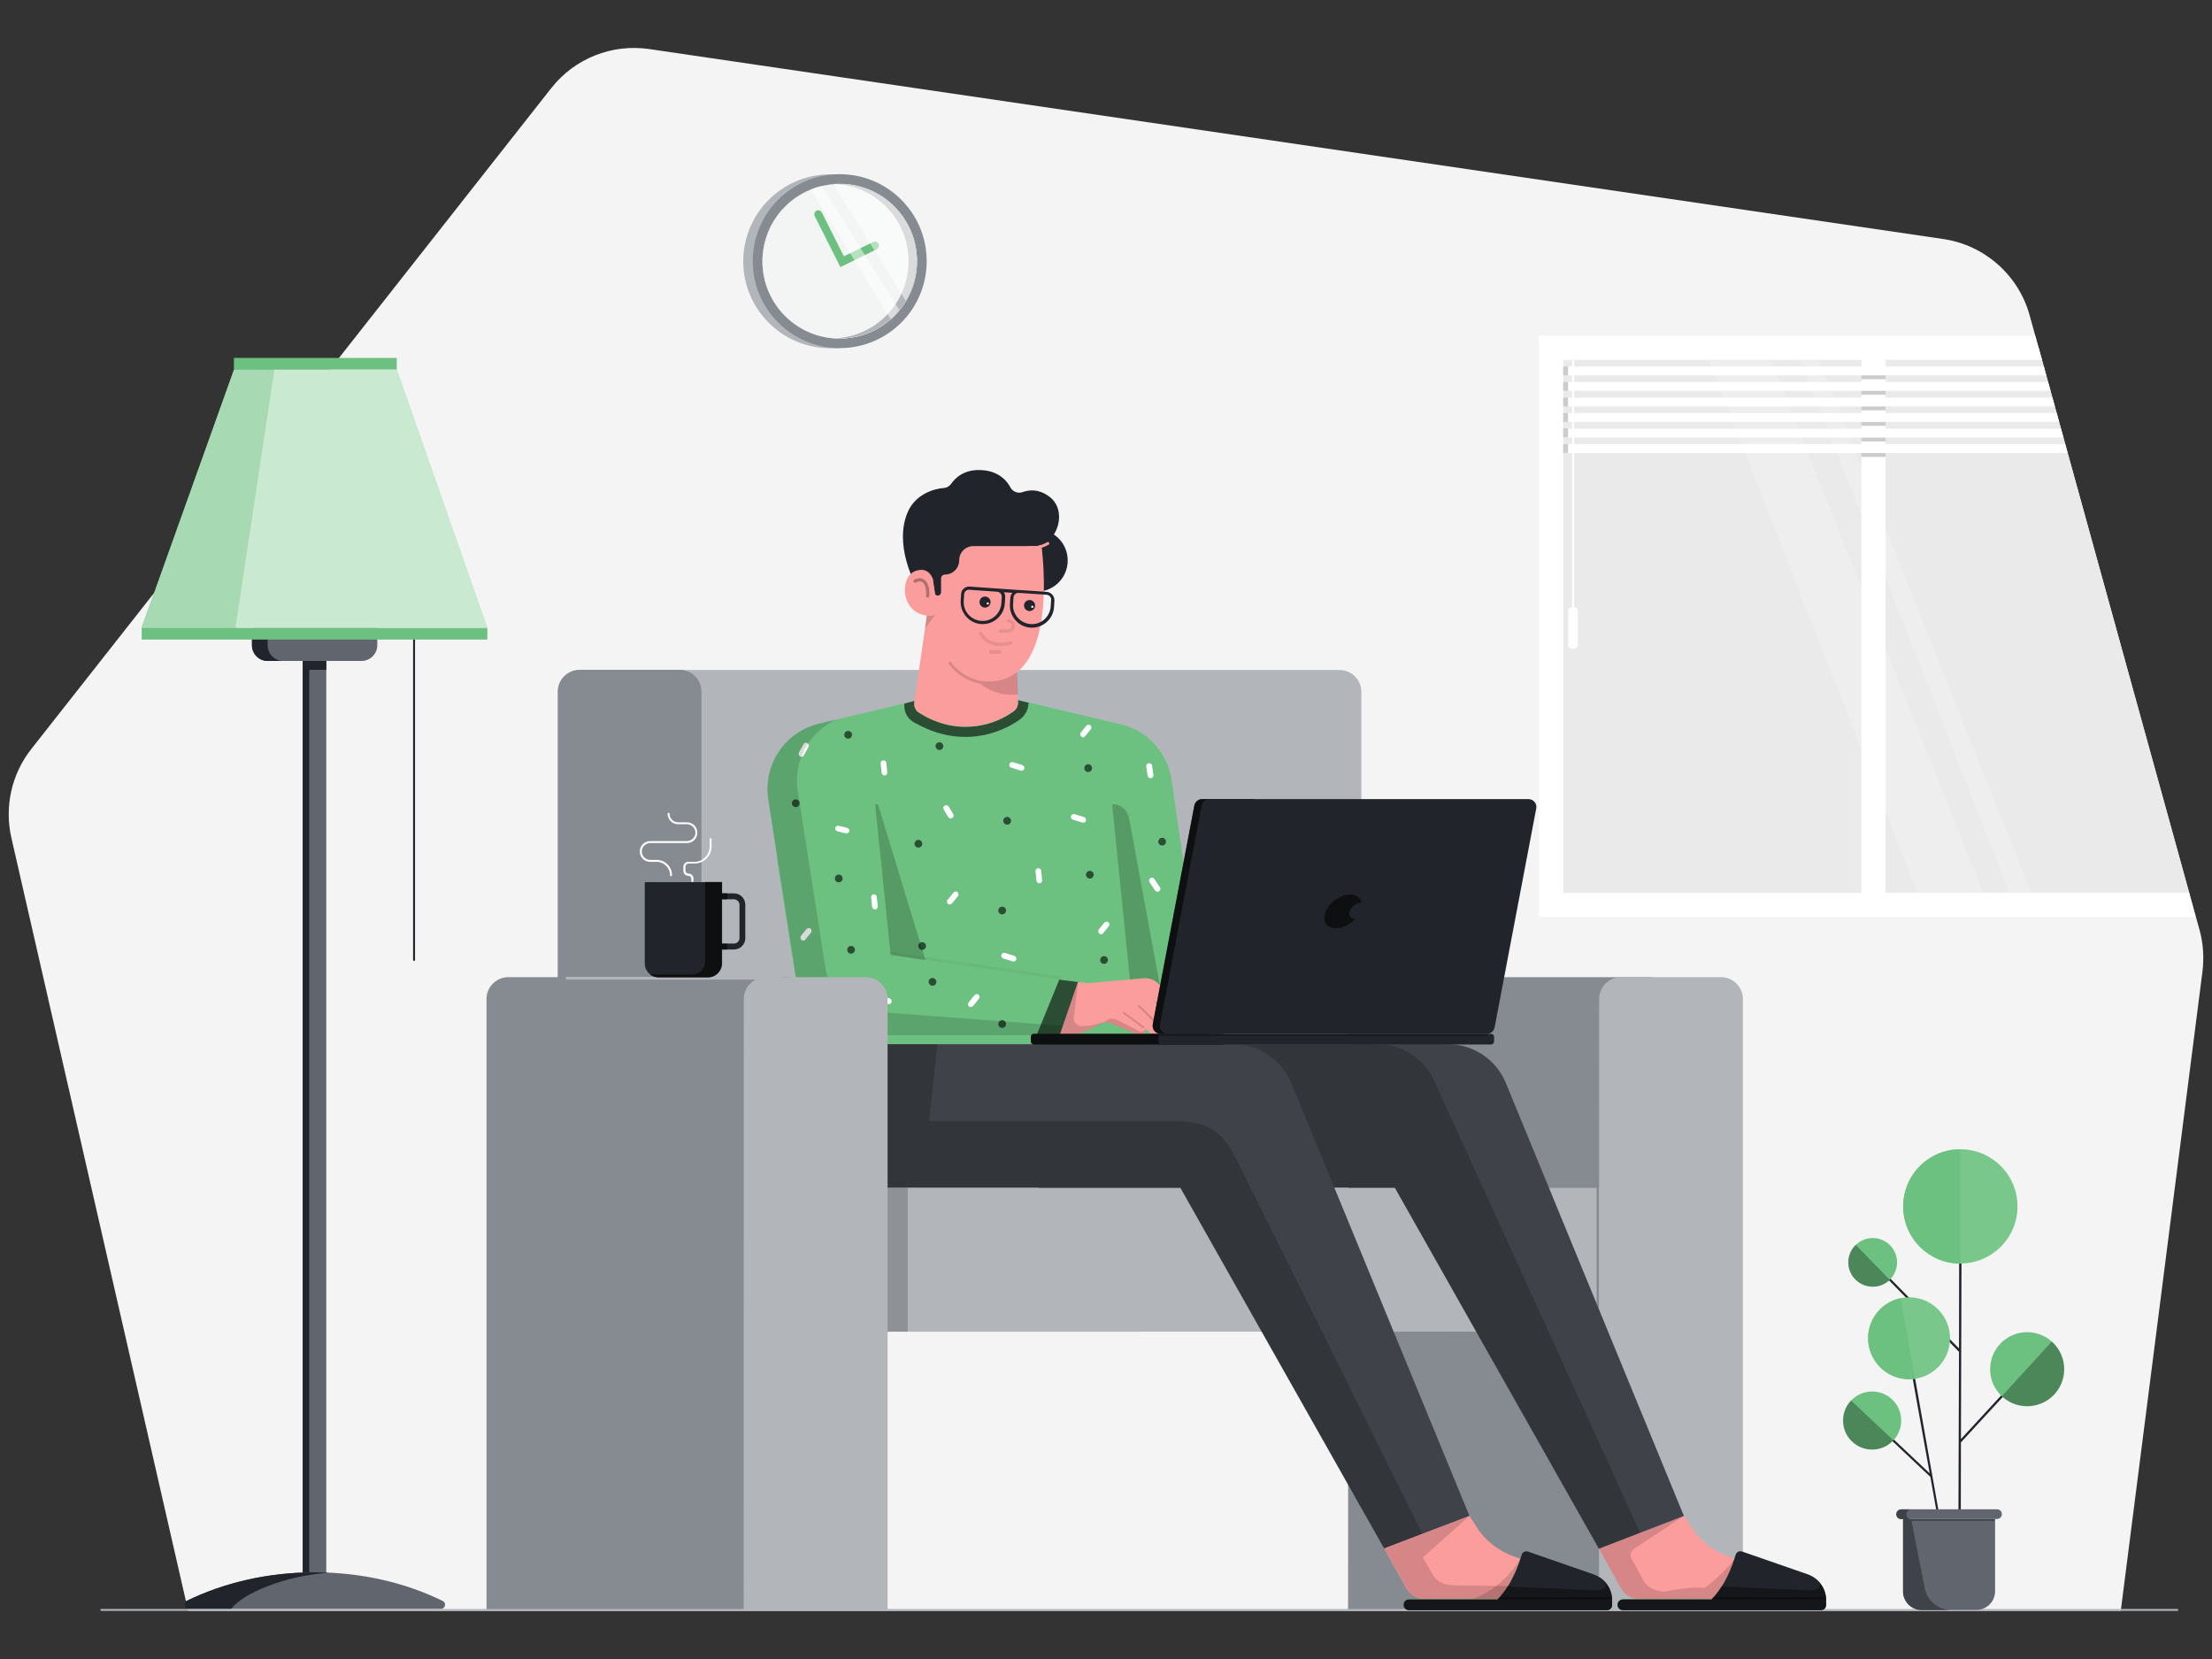 <?xml version="1.0" encoding="utf-8"?>
<!-- Generator: Adobe Illustrator 27.5.0, SVG Export Plug-In . SVG Version: 6.00 Build 0)  -->
<svg version="1.1" id="Layer_1" xmlns="http://www.w3.org/2000/svg" xmlns:xlink="http://www.w3.org/1999/xlink" x="0px" y="0px"
	 viewBox="0 0 1600 1200" style="enable-background:new 0 0 1600 1200;" xml:space="preserve">
<rect x="0" y="0" width="1600" height="1200" fill="#333333" stroke="none"/>
<style type="text/css">
	.st0{fill:#F4F4F4;}
	.st1{fill:#EAEAEA;}
	.st2{fill:#B2B6BB;}
	.st3{fill:#868A91;}
	.st4{opacity:0.2;enable-background:new    ;}
	.st5{fill:#FC9D9D;}
	.st6{opacity:0.15;enable-background:new    ;}
	.st7{fill:#6CC180;}
	.st8{fill:#FFFFFF;}
	.st9{fill:#3F4249;}
	.st10{opacity:0.4;enable-background:new    ;}
	.st11{fill:#61656D;}
	.st12{fill:#21252B;}
	.st13{opacity:0.2;fill:#FFFFFF;enable-background:new    ;}
	.st14{opacity:0.6;enable-background:new    ;}
	.st15{opacity:0.9;fill:#FFFFFF;enable-background:new    ;}
	.st16{opacity:0.3;}
	.st17{opacity:0.3;fill:#FFFFFF;enable-background:new    ;}
	.st18{opacity:0.3;enable-background:new    ;}
	.st19{opacity:0.4;fill:#FFFFFF;enable-background:new    ;}
	.st20{opacity:0.5;fill:#FFFFFF;enable-background:new    ;}
	.st21{fill:#9A73EF;}
	.st22{opacity:0.2;}
	.st23{opacity:0.6;}
</style>
<path class="st0" d="M8.2,605.9l127.9,559.3H1534l59.1-462.5c1.2-10,0.6-20.3-2.1-30l-122.9-444.6c-8-29.1-32.6-50.8-62.4-55.2
	l-936-137.4c-27.1-4-54.1,6.8-71,28.3l-376,477.9C8.4,559.8,3.1,583.4,8.2,605.9z"/>
<path class="st1" d="M1122,251.5v402.9l461.9-6.9l-109.3-396H1122z"/>
<path class="st2" d="M968.8,776.8H493.6c-8.7,0-15.8-7.1-15.8-15.8V484.6h491.1c8.7,0,15.8,7.1,15.8,15.8V761
	C984.6,769.8,977.6,776.8,968.8,776.8z"/>
<path class="st3" d="M491.6,776.8h-72.4c-8.7,0-15.8-7.1-15.8-15.8V500.3c0-8.7,7.1-15.8,15.8-15.8h72.4c8.7,0,15.8,7.1,15.8,15.8
	V761C507.5,769.8,500.4,776.8,491.6,776.8z"/>
<path class="st3" d="M975.1,1164.5h233.7V722.6c0-8.7-7.1-15.8-15.8-15.8H991c-8.7,0-15.8,7.1-15.8,15.8L975.1,1164.5L975.1,1164.5z
	"/>
<path class="st2" d="M1156.6,1164.5h104.1V722.6c0-8.7-7.1-15.8-15.8-15.8h-72.4c-8.7,0-15.8,7.1-15.8,15.8L1156.6,1164.5
	L1156.6,1164.5z"/>
<path class="st2" d="M1157.4,963.2v-104H631.7v104.1L1157.4,963.2L1157.4,963.2z"/>
<path class="st4" d="M656.6,963.2V859.1h-14.7v104.1L656.6,963.2L656.6,963.2z"/>
<path class="st5" d="M1218.2,1096.5l5,7.8c6.5,10.3,16.5,18,28,21.8l63.1,22.3c5.7,1.8,5,10.1-1,10.1h-7.9c-1,1.4-2.6,2.2-4.4,2.2
	c-1.7,0-3.6-0.8-4.9-1.9c-0.1-0.1-0.3-0.1-0.4-0.3h-1.1c-0.1,0.1-0.4,0.1-0.6,0.4c-1,1.1-2.5,1.9-4.2,1.9c-1.5,0-3.3-0.7-4.6-1.7
	c-0.6-0.6-1.5-0.4-1.9,0.1c-0.8,1-1.9,1.5-3.3,1.5c-1.2,0-2.8-0.6-3.9-1.4c-0.6-0.4-1.4-0.3-1.8,0.1c-0.8,0.7-1.8,1.2-3.1,1.2
	c-1.7,0-3.1-1-3.7-2.2h-0.6l-78.1-1.2c-7.5-0.1-13-2.5-16.2-8.3l-16.1-28.9L1218.2,1096.5z"/>
<path class="st6" d="M1156.6,1120.1l61.3-23.7l-36.2,24.1c-2.2,1.5-2.9,4.4-1.7,6.7l8.6,15.8c2.9,5.1,7.6,7.6,14,8.2
	c1.4,0.1,2.8,0,4-0.3c8.6-1.9,17.5-2.8,26.4-2.4c13.5-9.3,21.9-21.2,21.9-21.2l11.5,2.9l13.6,25.4l-13.3,0.1l8.9,3.2
	c-0.4-0.1-1,0-1.4,0.4c-0.8,0.7-1.8,1.2-3.1,1.2c-1.7,0-3.1-1-3.7-2.2h-0.6l-78.1-1.2c-7.5-0.1-13-2.5-16.2-8.3L1156.6,1120.1z"/>
<path class="st7" d="M875.2,755.3l-27.8-191.2c-2.9-19.7-17.5-35.7-36.8-40.2l-74.2-17.6l-74.8,0.7l-69.1,16.5
	C568,529.3,552,553,555.8,578l8,53l13.6,29.4c0.7,1.7,1.1,3.3,1.5,5l12.6,69c2.2,12.2,12.9,21,25.3,21h258.4V755.3z"/>
<path class="st8" d="M832.2,562.9c-1,0-1.9-0.7-2.1-1.8l-1-6.7c-0.1-1.1,0.6-2.2,1.8-2.4c1.1-0.1,2.2,0.6,2.4,1.8l1,6.7
	c0.1,1.1-0.6,2.2-1.8,2.4C832.4,562.9,832.3,562.9,832.2,562.9z"/>
<path class="st8" d="M751.8,638.9c-1.1,0-1.9-0.8-2.1-1.9l-0.7-6.8c-0.1-1.1,0.7-2.2,1.9-2.2c1.1-0.1,2.2,0.7,2.2,1.9l0.7,6.8
	c0.1,1.1-0.7,2.2-1.9,2.2H751.8z"/>
<path class="st8" d="M639.8,560.9c-1.1,0-1.9-0.8-2.1-1.9l-0.7-6.8c-0.1-1.1,0.7-2.2,1.9-2.2c1.1-0.1,2.2,0.7,2.2,1.9l0.7,6.8
	c0.1,1.1-0.7,2.2-1.9,2.2C640,560.8,639.8,560.9,639.8,560.9z"/>
<path class="st8" d="M578.6,547.1c-0.8-0.6-1.1-1.8-0.7-2.8l3.3-6c0.6-1,1.8-1.4,2.8-0.8c1,0.6,1.4,1.8,0.8,2.8l-3.3,6
	C580.9,547.3,579.7,547.7,578.6,547.1C578.6,547.2,578.6,547.2,578.6,547.1z"/>
<path class="st8" d="M686.9,654.2c-0.4,0-1-0.1-1.2-0.4c-0.8-0.7-1-2.1-0.3-2.9l4.3-5.3c0.7-0.8,2.1-1,2.9-0.3
	c0.8,0.7,1,2.1,0.3,2.9l-4.3,5.3C688,653.9,687.4,654.2,686.9,654.2z"/>
<path class="st8" d="M783.5,533.3c-0.4,0-1-0.1-1.4-0.6c-0.8-0.7-1-2.1-0.3-2.9l4-4.9c0.7-0.8,2.1-1,2.9-0.3c0.8,0.7,1,2.1,0.3,2.9
	l-4,4.9C784.6,533,784,533.3,783.5,533.3z"/>
<path class="st8" d="M687.7,592c-0.7,0-1.4-0.4-1.8-1l-3.3-5.4c-0.6-1-0.3-2.2,0.7-2.9c1-0.6,2.2-0.3,2.9,0.7l3.3,5.4
	c0.6,1,0.3,2.2-0.7,2.9C688.4,591.9,688,592,687.7,592z"/>
<path class="st8" d="M612.2,602.8c-0.1,0-0.3,0-0.4,0l-6.1-1.5c-1.1-0.3-1.8-1.4-1.5-2.5s1.4-1.8,2.5-1.5l6.1,1.5
	c1.1,0.3,1.8,1.4,1.5,2.5C614,602.3,613.1,602.8,612.2,602.8z"/>
<path class="st8" d="M796.5,675.8c-0.4,0-1-0.1-1.4-0.6c-0.8-0.7-1-2.1-0.3-2.9l4-4.9c0.7-0.8,2.1-1,2.9-0.3c0.8,0.7,1,2.1,0.3,2.9
	l-4,4.9C797.7,675.7,797.1,675.8,796.5,675.8z"/>
<path class="st8" d="M783.5,595.1c-0.1,0-0.4,0-0.6-0.1l-6.8-2.1c-1.1-0.3-1.7-1.5-1.4-2.6s1.5-1.7,2.6-1.4l6.8,2.1
	c1.1,0.3,1.7,1.5,1.4,2.6C785.3,594.5,784.4,595.1,783.5,595.1z"/>
<path class="st8" d="M835.9,644.5c-0.1-0.1-0.3-0.3-0.4-0.4l-4-6c-0.7-1-0.4-2.2,0.6-2.9s2.2-0.4,2.9,0.6l4,6c0.7,1,0.4,2.2-0.6,2.9
	C837.6,645.2,836.6,645,835.9,644.5z"/>
<path class="st3" d="M1155.7,978.5c-0.4,0-0.8-0.3-0.8-0.7V791.4c0-0.4,0.4-0.7,0.8-0.7s0.8,0.3,0.8,0.7v186.3
	C1156.6,978.2,1156.2,978.5,1155.7,978.5z"/>
<path class="st8" d="M738.9,557.5c-0.1,0-0.4,0-0.6-0.1l-6.8-2.1c-1.1-0.3-1.7-1.5-1.4-2.6s1.5-1.7,2.6-1.4l6.8,2.1
	c1.1,0.3,1.7,1.5,1.4,2.6C740.6,556.9,739.7,557.5,738.9,557.5z"/>
<path class="st8" d="M733.1,695.5c-0.1,0-0.4,0-0.6-0.1l-6.8-2.1c-1.1-0.3-1.7-1.5-1.4-2.6s1.5-1.7,2.6-1.4l6.8,2.1
	c1.1,0.3,1.7,1.5,1.4,2.6C734.8,695,733.9,695.5,733.1,695.5z"/>
<path class="st4" d="M644.1,690.7l-11-107.8c-0.1-1.4,1.8-1.8,2.2-0.4l34.1,112L644.1,690.7z"/>
<path class="st4" d="M798,734L798,734l0.4,0.2L798,734z"/>
<path class="st3" d="M848,740.5c-1.4,1.7-3.9,2.1-5.7,0.7l-24.6-18l31.2,14.3C849.1,738.5,848.7,739.7,848,740.5z"/>
<path class="st9" d="M1218,1096.5l-61.5,23.7l-147.6-261.1H751.3V755.3h296.1c18.3,0,34.8,11.1,41.8,28L1218,1096.5z"/>
<path class="st4" d="M1186.3,1108.7l-29.7,11.5L1009,859.1H751.3V755.3h245c18.3,0,34.8,11.1,41.8,28L1186.3,1108.7z"/>
<path class="st9" d="M1062.9,1096.5l-61.6,23.7L853.8,859.1H596.1V755.3h296.1c18.3,0,34.8,11.1,41.8,28L1062.9,1096.5z"/>
<path class="st4" d="M893.6,837.1c-10.4-20.3-21.9-26.2-44.7-26.2H672l6-55.5h-36.2v103.8h14.7h197.2l147.6,261.1l27.6-10.7
	L893.6,837.1z"/>
<path class="st5" d="M1062.9,1096.5l5,7.8c6.5,10.3,16.5,18,28,21.8l63.1,22.3c5.7,1.8,5,10.1-1,10.1h-7.9c-1,1.4-2.6,2.2-4.4,2.2
	c-1.7,0-3.6-0.8-4.9-1.9c-0.1-0.1-0.3-0.1-0.4-0.3h-1.1c-0.1,0.1-0.4,0.1-0.6,0.4c-1,1.1-2.5,1.9-4.2,1.9c-1.5,0-3.3-0.7-4.6-1.7
	c-0.6-0.6-1.5-0.4-1.9,0.1c-0.8,1-1.9,1.5-3.3,1.5c-1.2,0-2.8-0.6-3.9-1.4c-0.6-0.4-1.4-0.3-1.8,0.1c-0.8,0.7-1.8,1.2-3.1,1.2
	c-1.7,0-3.1-1-3.7-2.2h-0.6l-78.1-1.2c-7.5-0.1-13-2.5-16.2-8.3l-16.1-28.9L1062.9,1096.5z"/>
<path class="st6" d="M1021.4,1112.5l41.5-16l-33.7,30l6.7,11.9c3.2,5.8,8.7,8.2,16.2,8.3l78.1,1.2h0.6c0.7,1.4,2.2,2.2,3.7,2.2
	c1.1,0,2.2-0.4,3.1-1.2c0.6-0.4,1.2-0.6,1.8-0.1c1.1,0.8,2.6,1.4,3.9,1.4c1.4,0,2.5-0.6,3.3-1.5c0.6-0.6,1.4-0.6,1.9-0.1
	c1.2,1.1,3.1,1.7,4.6,1.7c1.7,0,3.2-0.7,4.2-1.9c0.1-0.1,0.3-0.3,0.6-0.4h0.1l1.2,0.4c0.4,0.1,0.7,0.3,1,0.4
	c0.1,0.1,0.4,0.3,0.6,0.4c3.9,2.8,2.8,9.4-2.5,9.4h-7.9c-1,1.4-2.6,2.2-4.4,2.2c-1.7,0-3.6-0.8-4.9-1.9c-0.1-0.1-0.3-0.1-0.4-0.3
	h-1.1c-0.1,0.1-0.4,0.1-0.6,0.4c-1,1.1-2.5,1.9-4.2,1.9c-1.5,0-3.3-0.7-4.6-1.7c-0.6-0.6-1.5-0.4-1.9,0.1c-0.8,1-1.9,1.5-3.3,1.5
	c-1.2,0-2.8-0.6-3.9-1.4c-0.6-0.4-1.4-0.3-1.8,0.1c-0.8,0.7-1.8,1.2-3.1,1.2c-1.7,0-3.1-1-3.7-2.2h-0.6l-78.1-1.2
	c-7.5-0.1-13-2.5-16.2-8.3l-16.1-28.9L1021.4,1112.5z"/>
<path class="st6" d="M1099.8,1127.5c0,0-12.2,21.5-35.1,29.3h23.2L1099.8,1127.5z"/>
<path class="st3" d="M351.9,1164.5h217.8c8.7,0,15.8-7.1,15.8-15.8V722.6c0-8.7-7.1-15.8-15.8-15.8h-202c-8.7,0-15.8,7.1-15.8,15.8
	L351.9,1164.5L351.9,1164.5z"/>
<path class="st10" d="M236.1,478.1H219V545v610.7h4.9V484.9h12.2L236.1,478.1L236.1,478.1z"/>
<path class="st11" d="M193.5,478.1h68c6.2,0,11.4-5.1,11.4-11.4v-35.4h-90.6v35.4C182.2,473,187.2,478.1,193.5,478.1z"/>
<path class="st11" d="M218.9,1155.6H236V478h-17.1V1155.6z"/>
<path class="st12" d="M236.1,478.1H219v661.7h4.7V484.5H236v-6.4H236.1z"/>
<path class="st12" d="M193.6,466.7v-9h-11.4v9c0,6.2,5.1,11.4,11.4,11.4H205C198.6,478.1,193.6,473,193.6,466.7z"/>
<path class="st11" d="M136.2,1163.8c-3.2,0-4.3-4.4-1.4-5.8c26.9-13,58.7-20.7,92.7-20.7s65.8,7.5,92.7,20.7
	c2.9,1.4,1.9,5.8-1.4,5.8H136.2z"/>
<path class="st12" d="M238,1137.6c-3.5-0.1-6.9-0.3-10.4-0.3c-34,0-65.8,7.5-92.7,20.7c-2.9,1.4-1.9,5.8,1.4,5.8h30.9
	C175.4,1152.7,205.7,1139.7,238,1137.6z"/>
<path class="st2" d="M1574.9,1165.2H73.3c-0.4,0-0.7-0.3-0.7-0.7s0.3-0.7,0.7-0.7h1501.6c0.4,0,0.7,0.3,0.7,0.7
	S1575.3,1165.2,1574.9,1165.2z"/>
<path class="st12" d="M299.5,695.1c-0.4,0-0.7-0.3-0.7-0.7V458.5c0-0.4,0.3-0.7,0.7-0.7c0.4,0,0.7,0.3,0.7,0.7v235.9
	C300.2,694.8,299.8,695.1,299.5,695.1z"/>
<path class="st2" d="M565.9,708.6h-156c-0.4,0-0.7-0.4-0.7-1s0.3-1,0.7-1H566c0.4,0,0.7,0.4,0.7,1S566.3,708.6,565.9,708.6z"/>
<path class="st13" d="M1235.9,260.3l151,385.5h47.6l-153.6-385.5H1235.9z"/>
<path class="st13" d="M1302.3,260.3l151.1,385.5h15.8l-153.6-385.5H1302.3z"/>
<path class="st8" d="M1583.4,645.7h-219.5V260.3H1477l-4.9-17.5h-359v420.4h475L1583.4,645.7z M1130.8,260.3h215.6v385.5h-215.6
	V260.3z"/>
<path class="st12" d="M512.2,706.9h-35.8c-5.6,0-10-4.4-10-10v-58.8h55.9v58.8C522.2,702.5,517.7,706.9,512.2,706.9z"/>
<path class="st12" d="M530.9,686.8h-8.7v-4.3h8.7c2.2,0,4-1.8,4-4v-24c0-2.2-1.8-4-4-4h-8.7v-4.3h8.7c4.6,0,8.2,3.7,8.2,8.2v24
	C539.2,683,535.5,686.8,530.9,686.8z"/>
<path class="st14" d="M526.1,650.4v-4.3h-3.9v-8.2H510v57.9c0,5-4,9-9,9h-31c1.7,1.4,3.9,2.2,6.2,2.2H512c5.6,0,10-4.4,10-10v-10.1
	h3.9v-4.3H522v-32.1h4L526.1,650.4L526.1,650.4z"/>
<path class="st8" d="M485.4,633.8c-0.4,0-0.7-0.3-0.7-0.7c0-5.3-4.3-9.7-9.7-9.7h-4.7c-4.2,0-7.5-3.3-7.5-7.5s3.3-7.5,7.5-7.5h26.6
	c3.3,0,6.1-2.8,6.1-6.1s-2.8-6.1-6.1-6.1h-6.4c-4.3,0-7.6-3.5-7.6-7.6c0-0.4,0.3-0.7,0.7-0.7s0.7,0.3,0.7,0.7c0,3.5,2.8,6.2,6.2,6.2
	h6.4c4.2,0,7.5,3.3,7.5,7.5s-3.3,7.5-7.5,7.5h-26.6c-3.3,0-6.1,2.8-6.1,6.1s2.8,6.1,6.1,6.1h4.7c6.1,0,11.1,5,11.1,11.1
	C486.1,633.5,485.8,633.8,485.4,633.8z"/>
<path class="st8" d="M500.8,638.1c-0.4,0-0.7-0.3-0.7-0.7v-1.7c0-1.2-1-2.2-2.2-2.2c-2.1,0-3.6-1.7-3.6-3.6V627
	c0-2.1,1.7-3.6,3.6-3.6h4.4c6,0,11-4.9,11-11V607c0-0.4,0.3-0.7,0.7-0.7s0.7,0.3,0.7,0.7v5.3c0,6.8-5.6,12.3-12.3,12.3H498
	c-1.2,0-2.2,1-2.2,2.2v2.9c0,1.2,1,2.2,2.2,2.2c2.1,0,3.6,1.7,3.6,3.6v1.7C501.5,637.7,501.2,638.1,500.8,638.1z"/>
<path class="st14" d="M724.9,661.4c1.5,0,2.8-1.2,2.8-2.8c0-1.5-1.2-2.8-2.8-2.8c-1.5,0-2.8,1.2-2.8,2.8
	C722.1,660.2,723.4,661.4,724.9,661.4z"/>
<path class="st14" d="M840.6,611.6c1.5,0,2.8-1.2,2.8-2.8c0-1.5-1.2-2.8-2.8-2.8c-1.5,0-2.8,1.2-2.8,2.8
	C837.8,610.3,839.1,611.6,840.6,611.6z"/>
<path class="st14" d="M787.1,558.4c1.5,0,2.8-1.2,2.8-2.8c0-1.5-1.2-2.8-2.8-2.8c-1.5,0-2.8,1.2-2.8,2.8S785.5,558.4,787.1,558.4z"
	/>
<path class="st14" d="M728.5,596.5c1.5,0,2.8-1.2,2.8-2.8c0-1.5-1.2-2.8-2.8-2.8c-1.5,0-2.8,1.2-2.8,2.8
	C725.7,595.2,727,596.5,728.5,596.5z"/>
<path class="st14" d="M798.6,697.2c1.5,0,2.8-1.2,2.8-2.8c0-1.5-1.2-2.8-2.8-2.8c-1.5,0-2.8,1.2-2.8,2.8S797,697.2,798.6,697.2z"/>
<path class="st14" d="M788.3,635.5c1.5,0,2.8-1.2,2.8-2.8c0-1.5-1.2-2.8-2.8-2.8c-1.5,0-2.8,1.2-2.8,2.8
	C785.5,634.2,786.8,635.5,788.3,635.5z"/>
<path class="st14" d="M679.5,542.5c1.5,0,2.8-1.2,2.8-2.8c0-1.5-1.2-2.8-2.8-2.8c-1.5,0-2.8,1.2-2.8,2.8
	C676.8,541.2,678,542.5,679.5,542.5z"/>
<path class="st14" d="M613.5,534.3c1.5,0,2.8-1.2,2.8-2.8c0-1.5-1.2-2.8-2.8-2.8c-1.5,0-2.8,1.2-2.8,2.8S611.9,534.3,613.5,534.3z"
	/>
<path class="st14" d="M664.3,613.1c1.5,0,2.8-1.2,2.8-2.8c0-1.5-1.2-2.8-2.8-2.8c-1.5,0-2.8,1.2-2.8,2.8
	C661.5,611.9,662.7,613.1,664.3,613.1z"/>
<path class="st14" d="M667,687.1c1.5,0,2.8-1.2,2.8-2.8c0-1.5-1.2-2.8-2.8-2.8c-1.5,0-2.8,1.2-2.8,2.8
	C664.3,685.8,665.5,687.1,667,687.1z"/>
<path class="st14" d="M575.6,583.8c1.5,0,2.8-1.2,2.8-2.8c0-1.5-1.2-2.8-2.8-2.8c-1.5,0-2.8,1.2-2.8,2.8S574.1,583.8,575.6,583.8z"
	/>
<path class="st7" d="M1317.1,1164.5h-143.2c-2.1,0-3.9-1.7-3.9-3.9c0-2.1,1.7-3.9,3.9-3.9h146.9v3.9
	C1320.9,1162.7,1319.2,1164.5,1317.1,1164.5z"/>
<path class="st7" d="M1320.9,1156.8c-0.3-8.2-5.6-15.3-13.3-18l-47.5-16.5c-2.1-0.7-4.2,0.4-4.7,2.5c-2.1,6.9-7.2,21.8-17.3,32.1
	H1174c-2.1,0-3.9,1.7-3.9,3.9s1.7,3.9,3.9,3.9h143.2c2.1,0,3.7-1.7,3.7-3.7L1320.9,1156.8L1320.9,1156.8z"/>
<path class="st12" d="M1320.9,1156.8c-0.3-8.2-5.6-15.3-13.3-18l-47.5-16.5c-2.1-0.7-4.2,0.4-4.7,2.5c-2.1,6.9-7.2,21.8-17.3,32.1
	H1174c-2.1,0-3.9,1.7-3.9,3.9s1.7,3.9,3.9,3.9h143.2c2.1,0,3.7-1.7,3.7-3.7L1320.9,1156.8L1320.9,1156.8z"/>
<path class="st10" d="M1320.9,1156.8c-0.3-6.5-3.6-12.3-8.9-15.8c6.8,4.9,5.6,9.7-4.2,9.3c-50.1-2.4-56.6-2.4-62.4-2.9
	c0.1-0.1,0.1-0.3,0.1-0.4c-2.2,3.5-4.7,6.9-7.6,9.9h-64.1c-2.1,0-3.9,1.7-3.9,3.9s1.7,3.9,3.9,3.9H1317c2.1,0,3.7-1.7,3.7-3.7v-4
	h0.2V1156.8z"/>
<path class="st10" d="M1320.7,1155.5h-81.6l-1.2,1.2h82.8L1320.7,1155.5L1320.7,1155.5z"/>
<path class="st7" d="M1162.4,1164.5h-143.2c-2.1,0-3.9-1.7-3.9-3.9c0-2.1,1.7-3.9,3.9-3.9h146.9v3.9
	C1166.1,1162.7,1164.5,1164.5,1162.4,1164.5z"/>
<path class="st7" d="M1166.1,1156.8c-0.3-8.2-5.6-15.3-13.3-18l-47.5-16.5c-2.1-0.7-4.2,0.4-4.7,2.5c-2.1,6.9-7.2,21.8-17.3,32.1
	h-64.1c-2.1,0-3.9,1.7-3.9,3.9s1.7,3.9,3.9,3.9h143.2c2.1,0,3.7-1.7,3.7-3.7L1166.1,1156.8L1166.1,1156.8z"/>
<path class="st12" d="M1166.1,1156.8c-0.3-8.2-5.6-15.3-13.3-18l-47.5-16.5c-2.1-0.7-4.2,0.4-4.7,2.5c-2.1,6.9-7.2,21.8-17.3,32.1
	h-64.1c-2.1,0-3.9,1.7-3.9,3.9s1.7,3.9,3.9,3.9h143.2c2.1,0,3.7-1.7,3.7-3.7L1166.1,1156.8L1166.1,1156.8z"/>
<path class="st10" d="M1166.1,1156.8c-0.3-6.5-3.6-12.3-8.9-15.8c6.8,4.9,5.6,9.7-4.2,9.3c-50.1-2.4-56.6-2.4-62.4-2.9
	c0.1-0.1,0.1-0.3,0.1-0.4c-2.2,3.5-4.7,6.9-7.6,9.9h-64c-2.1,0-3.9,1.7-3.9,3.9s1.7,3.9,3.9,3.9h143.2c2.1,0,3.7-1.7,3.7-3.7v-4.2
	H1166.1z"/>
<path class="st10" d="M1166.1,1155.5h-81.7l-1.1,1.2h82.8L1166.1,1155.5L1166.1,1155.5z"/>
<path class="st2" d="M663.3,188.9c0-32.3-24.4-59-55.9-62.4v-0.4h-6.9c-34.7,0-62.9,28.2-62.9,62.9s28.2,62.9,62.9,62.9h6.9v-0.4
	C638.9,247.9,663.3,221.3,663.3,188.9z"/>
<path class="st3" d="M607.4,251.8c34.7,0,62.9-28.1,62.9-62.9c0-34.7-28.1-62.9-62.9-62.9c-34.7,0-62.9,28.1-62.9,62.9
	C544.5,223.6,572.7,251.8,607.4,251.8z"/>
<path class="st8" d="M607.4,244.9c30.9,0,55.9-25,55.9-55.9s-25-55.9-55.9-55.9s-55.9,25-55.9,55.9S576.5,244.9,607.4,244.9z"/>
<path class="st3" d="M607.4,244.9c30.9,0,55.9-25,55.9-55.9s-25-55.9-55.9-55.9s-55.9,25-55.9,55.9S576.5,244.9,607.4,244.9z"/>
<path class="st15" d="M607.4,244.9c30.9,0,55.9-25,55.9-55.9s-25-55.9-55.9-55.9s-55.9,25-55.9,55.9S576.5,244.9,607.4,244.9z"/>
<path class="st2" d="M607.4,133c-1,0-1.9,0-3.1,0.1c29.4,1.5,52.9,25.9,52.9,55.8s-23.4,54.3-52.9,55.8c1,0,1.9,0.1,3.1,0.1
	c30.9,0,55.9-25,55.9-55.9S638.3,133,607.4,133z"/>
<path class="st7" d="M607.9,193.2l-18.6-36.9c-0.7-1.4-0.1-3.2,1.2-3.9c1.4-0.7,3.2-0.1,3.9,1.2l16,31.8l21.2-10.4
	c1.4-0.7,3.2-0.1,3.9,1.4c0.7,1.4,0.1,3.2-1.4,3.9L607.9,193.2z"/>
<path class="st12" d="M1482.1,971.8l-63.7,69.1l0.4-127.1h-1.7l-0.1,61.6l-53.8-54.8l-1.1,1.1l54.9,56.1l-0.4,115.2h1.7l0.1-49.7
	l64.8-70.3L1482.1,971.8z"/>
<path class="st12" d="M1369.4,1040.8l-1.1,1.1l28,26.4l4.4,24.8l1.5-0.3l-17.6-99.3l-1.7,0.3l12.9,71.9L1369.4,1040.8z"/>
<path class="st11" d="M1390.1,1164.5h39.5c7.4,0,13.5-6,13.5-13.5v-52.3h-66.5v52.3C1376.6,1158.4,1382.6,1164.5,1390.1,1164.5z"/>
<path class="st7" d="M1418,913.9c22.8,0,41.3-18.5,41.3-41.3s-18.5-41.3-41.3-41.3s-41.3,18.5-41.3,41.3
	C1376.6,895.4,1395.1,913.9,1418,913.9z"/>
<path class="st7" d="M1380.9,997.6c16.3,0,29.6-13.2,29.6-29.6c0-16.3-13.2-29.6-29.6-29.6s-29.6,13.2-29.6,29.6
	C1351.4,984.4,1364.6,997.6,1380.9,997.6z"/>
<g class="st16">
	<path class="st17" d="M1380.9,997.6c16.3,0,29.6-13.2,29.6-29.6c0-16.3-13.2-29.6-29.6-29.6s-29.6,13.2-29.6,29.6
		C1351.4,984.4,1364.6,997.6,1380.9,997.6z"/>
</g>
<g class="st16">
	<path class="st17" d="M1418,913.9c22.8,0,41.3-18.5,41.3-41.3s-18.5-41.3-41.3-41.3s-41.3,18.5-41.3,41.3
		C1376.6,895.4,1395.1,913.9,1418,913.9z"/>
</g>
<path class="st7" d="M1354.6,930.7c9.7,0,17.6-7.9,17.6-17.6c0-9.7-7.9-17.6-17.6-17.6s-17.6,7.9-17.6,17.6
	S1344.8,930.7,1354.6,930.7z"/>
<path class="st7" d="M1354.2,1048.5c11.6,0,21-9.4,21-21s-9.4-21-21-21s-21,9.4-21,21S1342.6,1048.5,1354.2,1048.5z"/>
<path class="st7" d="M1466.3,1017.2c14.8,0,26.8-12,26.8-26.8s-12-26.8-26.8-26.8s-26.8,12-26.8,26.8S1451.5,1017.2,1466.3,1017.2z"
	/>
<path class="st11" d="M1444.5,1091.7h-69.2c-1.9,0-3.5,1.5-3.5,3.5c0,1.9,1.5,3.5,3.5,3.5h69.2c1.9,0,3.5-1.5,3.5-3.5
	S1446.4,1091.7,1444.5,1091.7z"/>
<path class="st7" d="M1376.6,872.6c0-22.9,18.6-41.3,41.3-41.3v82.8C1395.1,913.9,1376.6,895.5,1376.6,872.6z"/>
<path class="st7" d="M1385.2,997.3c-16,2.4-30.8-8.5-33.6-24.4c-2.6-15.7,7.6-30.7,23.2-33.9L1385.2,997.3z"/>
<path class="st18" d="M1342.1,925.6c-6.9-6.8-7.1-18-0.1-25c0,0,0.1-0.1,0.3-0.1l24.7,25.3C1360.1,932.4,1349,932.4,1342.1,925.6z"
	/>
<path class="st18" d="M1369,1042.3c-8.2,8.3-21.5,8.3-29.7,0.1c-8.2-8-8.3-21.2-0.4-29.4l30.5,28.7
	C1369.4,1042,1369.3,1042.1,1369,1042.3z"/>
<path class="st9" d="M1443,1098.8h-60.5c-1.9,0-3.5-1.5-3.5-3.5s1.5-3.5,3.5-3.5h-7.4c-1.9,0-3.5,1.5-3.5,3.5s1.5,3.5,3.5,3.5h1.4
	v1.1v51.2c0,7.4,6,13.5,13.5,13.5h21.1c0.3,0,0.4,0,0.4,0c-9.4,0-17.5-6.7-19.3-15.8l-9.6-48.8h60.2v-1.1L1443,1098.8L1443,1098.8z"
	/>
<path class="st18" d="M1484.4,970.7c-0.1-0.1-0.3-0.1-0.3-0.3l-36.1,39.5l0.1,0.1c10.8,10,27.9,9.3,37.9-1.5
	C1496,997.6,1495.3,980.7,1484.4,970.7z"/>
<path class="st8" d="M1480,271.5h-349.2v-6.4h347.6L1480,271.5z"/>
<path class="st8" d="M1483.2,282.7h-352.4v-6.4h350.6L1483.2,282.7z"/>
<path class="st8" d="M1486.3,294h-355.5v-6.4h353.7L1486.3,294z"/>
<path class="st8" d="M1489.4,305.2h-358.7v-6.4h356.9L1489.4,305.2z"/>
<path class="st8" d="M1492.5,316.5h-361.7v-6.4h359.9L1492.5,316.5z"/>
<path class="st8" d="M1495.5,327.7h-364.8v-6.5h363L1495.5,327.7z"/>
<path class="st8" d="M1138.9,439.4h-0.3v-179h-1.5v179h-0.3c-1.2,0-2.4,1-2.4,2.4v25c0,1.2,1,2.4,2.4,2.4h2.1c1.2,0,2.4-1,2.4-2.4
	v-25C1141.3,440.4,1140.3,439.4,1138.9,439.4z"/>
<path class="st4" d="M804.5,582.3l13.2,130l11.5,11.4l10.5-6.9l-23-124.9C814.4,581.6,804.5,580.8,804.5,582.3z"/>
<path class="st4" d="M1134.2,265.1h-3.5v6.4h3.5V265.1z"/>
<path class="st4" d="M1134.2,276.3h-3.5v6.4h3.5V276.3z"/>
<path class="st4" d="M1134.2,287.6h-3.5v6.4h3.5V287.6z"/>
<path class="st4" d="M1134.2,298.8h-3.5v6.4h3.5V298.8z"/>
<path class="st4" d="M1134.2,309.9h-3.5v6.4h3.5V309.9z"/>
<path class="st4" d="M1134.2,321.2h-3.5v6.4h3.5V321.2z"/>
<path class="st4" d="M1363.9,271.5h-17.5v2.8h17.5V271.5z"/>
<path class="st4" d="M1363.9,282.7h-17.5v2.8h17.5V282.7z"/>
<path class="st4" d="M1363.9,294h-17.5v2.8h17.5V294z"/>
<path class="st4" d="M1363.9,305.2h-17.5v2.8h17.5V305.2z"/>
<path class="st4" d="M1363.9,316.5h-17.5v2.8h17.5V316.5z"/>
<path class="st4" d="M1363.9,327.7h-17.5v2.8h17.5V327.7z"/>
<path class="st7" d="M169.3,267.3H287l65.5,186.9h-250L169.3,267.3z"/>
<path class="st7" d="M169.3,267.3h37.2l-25.7,186.9h-78.4L169.3,267.3z"/>
<path class="st7" d="M169.2,267.4H287v-8.5H169.2V267.4z"/>
<path class="st7" d="M102.5,462.6h250v-8.5h-250V462.6z"/>
<path class="st19" d="M169.3,267.3H287l65.5,186.9h-250L169.3,267.3z"/>
<path class="st19" d="M198.5,267.3H287l65.5,186.9H170.3L198.5,267.3z"/>
<path class="st14" d="M661.5,507c0,0-1.4,5.7,3.1,8.5c5,2.9,24.3,15.8,51.5,7.6c0,0,8.6-2.4,16.8-8.3c1.8-1.4,3.2-3.3,3.5-5.7
	c0-0.3,0-0.4,0-0.7v-1.9c0,0,0,0,7.6,1.8c0,2.4-0.7,6.8-4.6,10.7c-2.2,2.2-35.1,27.6-77,4.2c0,0-9.2-3.6-8.2-14.3
	C661.5,507,661.5,507,661.5,507z"/>
<path class="st20" d="M655.2,217.7c5.1-8.5,8-18.3,8-28.9c0-30.9-25-55.9-55.9-55.9c-1.5,0-3.1,0.1-4.6,0.1L655.2,217.7z"/>
<path class="st20" d="M594.3,134.5c-2.8,0.7-5.4,1.5-7.9,2.5l57.9,93.8c2.2-1.9,4.3-4.2,6.2-6.5L594.3,134.5z"/>
<path class="st5" d="M766.7,708.6l19.7,2.6l42-3.7c4.4,0.4,6.4,1.2,9.7,4.2l25.9,23.2c1.7,1.5,1.8,4,0.4,5.7
	c-1.4,1.7-3.9,2.1-5.7,0.7l-24.6-18l16,18.9c1.8,2.1,1,5.4-1.7,6.4c-1.5,0.6-3.1,0.1-4.2-0.8l-21.4-21l16.2,16
	c1.9,1.9,1.2,5.1-1.2,6.1c-1.2,0.6-2.6,0.3-3.6-0.4l-22.8-16.7L827,743c1.8,1.2,1.8,4,0,5.3c-1,0.7-2.2,0.8-3.2,0.4l-20.7-8.6
	c-1.9-0.8-4.3-0.8-6.2,0.1l-7.9,3.9c-6.4,3.2-13.6,4.9-20.7,4.9h-12.9C737,749,766.7,708.6,766.7,708.6z"/>
<path class="st6" d="M644.3,692.9l-6.9-0.6c-2.1-0.1-3.2-2.4-2.4-4.2l7.4-14.8L644.3,692.9z"/>
<path class="st6" d="M827,743.7c-0.1,0-0.3,0-0.4-0.1l-14.2-10.4c-0.3-0.3-0.4-0.7-0.1-1c0.3-0.3,0.7-0.4,1-0.1l14.2,10.4
	c0.3,0.3,0.4,0.7,0.1,1C827.4,743.5,827.2,743.7,827,743.7z"/>
<path class="st6" d="M839.1,743.3c-0.1,0-0.4,0-0.4-0.1l-15.3-15c-0.3-0.3-0.3-0.7,0-1s0.7-0.3,1,0l15.3,15c0.3,0.3,0.3,0.7,0,1
	C839.5,743.3,839.2,743.3,839.1,743.3z"/>
<path class="st6" d="M807.7,737.6c4.7,2.4,12.6,6.4,15.4,7.9c3.9,2.2,5-0.7,5-0.7c0.3,1.2-0.1,2.6-1.2,3.5c-1,0.7-2.2,0.8-3.2,0.4
	l-20.7-8.6c-1.9-0.8-4.3-0.8-6.2,0.1l4-2.4C803,736.6,805.5,736.6,807.7,737.6z"/>
<path class="st7" d="M763.5,710.2l-119.2-17.5l-7.8-75.5l-74.4,3.7l15.1,96.4c2.9,18.2,18.5,31.5,36.8,31.5h135.6L763.5,710.2z"/>
<path class="st7" d="M779.7,710.2l-135.4-17.3l-7.8-75.5l-74.4,3.7l15.1,96.4c2.9,18.2,18.5,31.5,36.8,31.5h152.2L779.7,710.2z"/>
<path class="st21" d="M821.5,727.6l-5.4-3.9L821.5,727.6z"/>
<path class="st14" d="M606.7,638.2c1.5,0,2.8-1.2,2.8-2.8c0-1.5-1.2-2.8-2.8-2.8c-1.5,0-2.8,1.2-2.8,2.8S605.1,638.2,606.7,638.2z"
	/>
<path class="st14" d="M766.2,708.6l13.5,1.7L766.4,749h-16.7L766.2,708.6z"/>
<g class="st22">
	<path class="st4" d="M767.6,707.6c-0.1,0.6-0.6,0.8-1,0.8h-0.1l-122.4-17.8l-0.3-2.2l122.9,17.9C767.4,706.5,767.8,707,767.6,707.6
		z"/>
</g>
<path class="st8" d="M632.9,657.8c-1.1,0-1.9-0.8-2.1-1.9l-0.7-6.8c-0.1-1.1,0.7-2.2,1.9-2.2c1.1-0.1,2.2,0.7,2.2,1.9l0.7,6.8
	c0.1,1.1-0.7,2.2-1.9,2.2C633,657.8,633,657.8,632.9,657.8z"/>
<path class="st8" d="M581.1,680.4c-0.4,0-1-0.1-1.4-0.6c-0.8-0.7-1-2.1-0.3-2.9l4-4.9c0.7-0.8,2.1-1,2.9-0.3c0.8,0.7,1,2.1,0.3,2.9
	l-4,4.9C582.3,680.1,581.7,680.4,581.1,680.4z"/>
<path class="st8" d="M642.9,726.3c-0.1,0-0.4,0-0.6-0.1l-6.8-2.1c-1.1-0.3-1.7-1.5-1.4-2.6s1.5-1.7,2.6-1.4l6.8,2.1
	c1.1,0.3,1.7,1.5,1.4,2.6C644.7,725.8,643.9,726.3,642.9,726.3z"/>
<path class="st8" d="M702.1,728.4c-0.4,0-1-0.1-1.2-0.4c-0.8-0.7-1-2.1-0.3-2.9l4.3-5.3c0.7-0.8,2.1-1,2.9-0.3
	c0.8,0.7,1,2.1,0.3,2.9l-4.3,5.3C703.3,728.1,702.7,728.4,702.1,728.4z"/>
<path class="st14" d="M674.5,713c1.5,0,2.8-1.2,2.8-2.8c0-1.5-1.2-2.8-2.8-2.8c-1.5,0-2.8,1.2-2.8,2.8
	C671.8,711.8,673,713,674.5,713z"/>
<path class="st14" d="M724.9,743.5c1.5,0,2.8-1.2,2.8-2.8c0-1.5-1.2-2.8-2.8-2.8c-1.5,0-2.8,1.2-2.8,2.8
	C722.1,742.3,723.4,743.5,724.9,743.5z"/>
<path class="st14" d="M615.6,689.8c1.5,0,2.8-1.2,2.8-2.8c0-1.5-1.2-2.8-2.8-2.8c-1.5,0-2.8,1.2-2.8,2.8S614,689.8,615.6,689.8z"/>
<path class="st6" d="M768.6,742l-2.2,6.8H614.2c-18.3,0-34-13.3-36.8-31.5l-21.8-139.4c-3.7-25,12.2-48.7,36.8-54.5l12.9-3.1
	c-19.7,8.7-31.6,29.7-28.3,51.6l20.1,128.5c2.9,18.2,18.5,31.5,36.8,31.5L768.6,742z"/>
<path class="st6" d="M782.1,742.2c-3.2,0-5.7-2.9-5.4-6.1l3.1-25.8L766.2,749h1.9c7.2,0,14.3-1.7,20.7-4.9l9.4-4.4
	C796.1,739.9,790.3,742.2,782.1,742.2z"/>
<path class="st12" d="M747.8,747.8h136.8c1.1,0,2.1,1,2.1,2.1v3.5c0,1.1-1,2.1-2.1,2.1H747.8c-1.1,0-2.1-1-2.1-2.1v-3.5
	C745.7,748.8,746.5,747.8,747.8,747.8z"/>
<path class="st14" d="M747.8,747.8h136.8c1.1,0,2.1,1,2.1,2.1v3.5c0,1.1-1,2.1-2.1,2.1H747.8c-1.1,0-2.1-1-2.1-2.1v-3.5
	C745.7,748.8,746.5,747.8,747.8,747.8z"/>
<path class="st12" d="M840.1,747.8h238.5c1.1,0,2.1,1,2.1,2.1v3.5c0,1.1-1,2.1-2.1,2.1H840.1c-1.1,0-2.1-1-2.1-2.1v-3.5
	C838.1,748.8,839,747.8,840.1,747.8z"/>
<g class="st23">
	<path class="st14" d="M1075.5,749.2H832.7c-0.4,0-0.7-0.3-0.7-0.7s0.3-0.7,0.7-0.7h242.8c0.4,0,0.7,0.3,0.7,0.7
		S1075.8,749.2,1075.5,749.2z"/>
</g>
<path class="st12" d="M839.5,747.8h35.9c2.8,0,5.1-1.9,5.7-4.7l30.1-158.3c0.7-3.6-2.1-6.8-5.7-6.8h-35.9c-2.8,0-5.1,1.9-5.7,4.7
	L833.8,741C833.3,744.7,835.9,747.8,839.5,747.8z"/>
<path class="st14" d="M839.5,747.8h35.9c2.8,0,5.1-1.9,5.7-4.7l30.1-158.3c0.7-3.6-2.1-6.8-5.7-6.8h-35.9c-2.8,0-5.1,1.9-5.7,4.7
	L833.8,741C833.3,744.7,835.9,747.8,839.5,747.8z"/>
<path class="st12" d="M844.6,747.8h230.8c2.8,0,5.1-1.9,5.7-4.7l30.1-158.3c0.7-3.6-2.1-6.8-5.7-6.8H874.9c-2.8,0-5.1,1.9-5.7,4.7
	L839.1,741C838.4,744.7,841,747.8,844.6,747.8z"/>
<path class="st14" d="M976.5,658.5c-1.4,3.2,0.1,6,3.3,6c0.1,0,0.4,0,0.6,0c-3.7,4.2-9.4,7.1-14.4,6.9c-6.8-0.1-10-5.7-6.9-12.5
	c2.9-6.8,11-12.1,17.8-11.9c4.3,0.1,7.2,2.4,7.9,5.8C981.5,652.9,977.9,655.3,976.5,658.5z"/>
<path class="st5" d="M742.5,424.4c0,0-63.6-46.6-69.8,4.2l-1.8,13.3l-9.4,65.1v0.1l-0.1,1.4c-0.3,1.9,0.3,3.7,1.4,5.1v0.1l0.1,0.1
	c0.4,0.6,1,1.1,1.7,1.5c5.1,3.2,8.5,4.9,12.6,6.4c18.9,7.2,40.7,4.4,57.3-8.3c1.2-1.5,1.9-3.5,1.8-5.6l-1.1-33.9
	c1.1-3.5,1.8-7.4,2.2-11.7C739.5,442.4,742.5,424.4,742.5,424.4z"/>
<path class="st12" d="M749.7,428c12.5,0,22.6-10.1,22.6-22.6s-10.1-22.6-22.6-22.6s-22.6,10.1-22.6,22.6
	C727.1,417.9,737.2,428,749.7,428z"/>
<path class="st5" d="M752.6,389c0,0,16.4,100.9-35.1,103.8c-44.5,2.6-44.3-66.3-44.3-66.3l5.4-44.4L752.6,389z"/>
<path class="st12" d="M749.3,395h-45.2c-5.7,0-10.3,4.6-10.3,10.3c0,5.7-4.6,10.3-10.3,10.3c-1.5,0-2.8,1.2-2.8,2.8v10
	c0,1.2-1,2.4-2.4,2.4c-1.1,0-2.1-0.8-2.2-1.9l-1.4-9.6l-1.8-3.3l-11.1,5.8c0,0-15.3-27.8-5.3-51.2c5.7-13.5,19.7-17.2,26.1-17.6
	c2.1-0.1,4-1.2,5.3-2.9c2.9-4.3,9.9-11.5,24-9.9c10.8,1.2,16.5,7.5,19.1,12.6c1.7,2.9,5.3,4.3,8.5,3.2c4.7-1.7,11.5-2.5,18.9,2.8
	C772.9,368.6,765.1,393.7,749.3,395z"/>
<path class="st6" d="M670.4,445.2c0,0,4.2,0.7,6.5-1l-7.9,10.5L670.4,445.2z"/>
<path class="st5" d="M674.8,419c0,0-2.6-9.6-12.6-6c-11.4,4-11.1,29.4,7.6,32.2c9.9,1.5,8.2-4.3,7.1-12.1
	C674.8,419,674.8,419,674.8,419z"/>
<path class="st18" d="M661.2,419.4c1.9-1.1,3.9-1.5,5.6-1c1.7,0.6,3.1,1.8,4,3.7c1,2.1,1.5,4.4,1.4,6.9v2.2c0,0.7-0.6,1.1-1.2,1.1
	s-1.1-0.6-1.1-1.2V429c0.1-0.6-0.1-3.9-1.1-5.8c-0.7-1.4-1.7-2.4-2.6-2.6c-1-0.3-2.2,0-3.7,0.8c-0.6,0.3-1.2,0.1-1.5-0.4
	C660.5,420.5,660.7,419.8,661.2,419.4z"/>
<path class="st5" d="M749.5,397.1l-5.3,0.1c-0.6,0-1.1-0.4-1.1-1s0.4-1.1,1-1.1l5.3-0.1c0.7,0,1.4-0.1,1.9-0.3
	c1.2-0.3,3.7-1.1,6.2-2.5c0.6-0.3,1.1-0.1,1.4,0.4c0.3,0.6,0.1,1.1-0.4,1.4c-2.6,1.5-5.4,2.4-6.8,2.6
	C751.1,396.9,750.3,397.1,749.5,397.1z"/>
<path class="st6" d="M736.3,502.2l-0.6-16.1c-4.6,4.2-17.3,9.6-30.8,5.3c0,0-0.1-0.1,0,0c-8.3-2.8-13.7-7.9-16.9-12.3
	c-0.3-0.4-1-0.6-1.4-0.3c-0.4,0.3-0.6,1-0.3,1.4c4,5.4,11.1,11.9,22.5,14.3C722.3,505,736.3,502.2,736.3,502.2z"/>
<g class="st16">
	<path class="st18" d="M723,473L723,473c-4.1,0-6.2,0-6.2,0c-0.7,0-1.4-0.6-1.4-1.4c0-0.7,0.6-1.4,1.4-1.4c0,0,2.1,0,6.1,0
		c0.7,0,1.4,0.6,1.4,1.4C724.1,472.3,723.5,472.8,723,473z"/>
</g>
<g class="st16">
	<path class="st18" d="M725.5,467.3c-11.2,0.8-15.8-5.6-17.3-8.7c-0.3-0.7,0-1.4,0.6-1.7c0.7-0.3,1.4,0,1.7,0.6
		c1.5,3.1,6.5,9.9,20.3,6.4c0.7-0.1,1.4,0.3,1.5,1s-0.3,1.4-1,1.5C729.2,466.9,727.3,467.1,725.5,467.3z"/>
</g>
<path class="st12" d="M712.5,439.5c2.2,0,4-1.8,4-4s-1.8-4-4-4s-4,1.8-4,4S710.3,439.5,712.5,439.5z"/>
<path class="st8" d="M714.5,437.3c0.5,0,0.8-0.4,0.8-0.8c0-0.5-0.4-0.8-0.8-0.8c-0.5,0-0.8,0.4-0.8,0.8S714,437.3,714.5,437.3z"/>
<path class="st12" d="M744.7,442c2.2,0,4-1.8,4-4s-1.8-4-4-4s-4,1.8-4,4S742.5,442,744.7,442z"/>
<path class="st8" d="M746.7,439.7c0.5,0,0.8-0.4,0.8-0.8c0-0.5-0.4-0.8-0.8-0.8c-0.5,0-0.8,0.4-0.8,0.8
	C745.9,439.3,746.2,439.7,746.7,439.7z"/>
<g class="st16">
	<path class="st18" d="M729.2,457.6h-5.6c-0.7,0-1.2-0.6-1.2-1.2c0-0.7,0.6-1.2,1.2-1.2h5.6c1.4,0,2.5-1.1,2.5-2.5s-1.1-2.5-2.5-2.5
		c-0.7,0-1.2-0.6-1.2-1.2s0.6-1.2,1.2-1.2c2.6,0,4.9,2.2,4.9,4.9C734.1,455.3,732,457.6,729.2,457.6z"/>
</g>
<path class="st12" d="M757.2,428.1l-17.8-1.2l-2.4-0.1l-15.5-1.1h-0.1l-20-1.4c-3.2-0.3-6.1,2.2-6.2,5.4l-0.3,4.6
	c-0.6,8.7,6,16.5,14.8,17.1c8.7,0.6,16.5-6,17.1-14.8l0.3-4.6c0.1-1.4-0.3-2.6-1-3.6l6.2,0.4c-0.8,1-1.4,2.1-1.5,3.5l-0.3,4.6
	c-0.6,8.7,6,16.5,14.8,17.1c8.7,0.6,16.5-6,17.1-14.8l0.3-4.6C762.9,431.3,760.4,428.4,757.2,428.1z M724.6,431.9l-0.3,4.6
	c-0.6,7.5-7.1,13.2-14.6,12.6s-13.2-7.1-12.6-14.6l0.3-4.6c0.1-1.9,1.8-3.5,3.7-3.3l20,1.4h0.1C723.2,428.1,724.8,430,724.6,431.9z
	 M760,438.8c-0.6,7.5-7.1,13.2-14.6,12.6s-13.2-7.1-12.6-14.6l0.3-4.6c0.1-1.9,1.8-3.5,3.7-3.3l2.4,0.1l17.8,1.2
	c1.9,0.1,3.5,1.8,3.3,3.7L760,438.8z"/>
<path class="st2" d="M537.9,1164.5H642V722.6c0-8.7-7.1-15.8-15.8-15.8h-72.4c-8.7,0-15.8,7.1-15.8,15.8L537.9,1164.5L537.9,1164.5z
	"/>
</svg>
